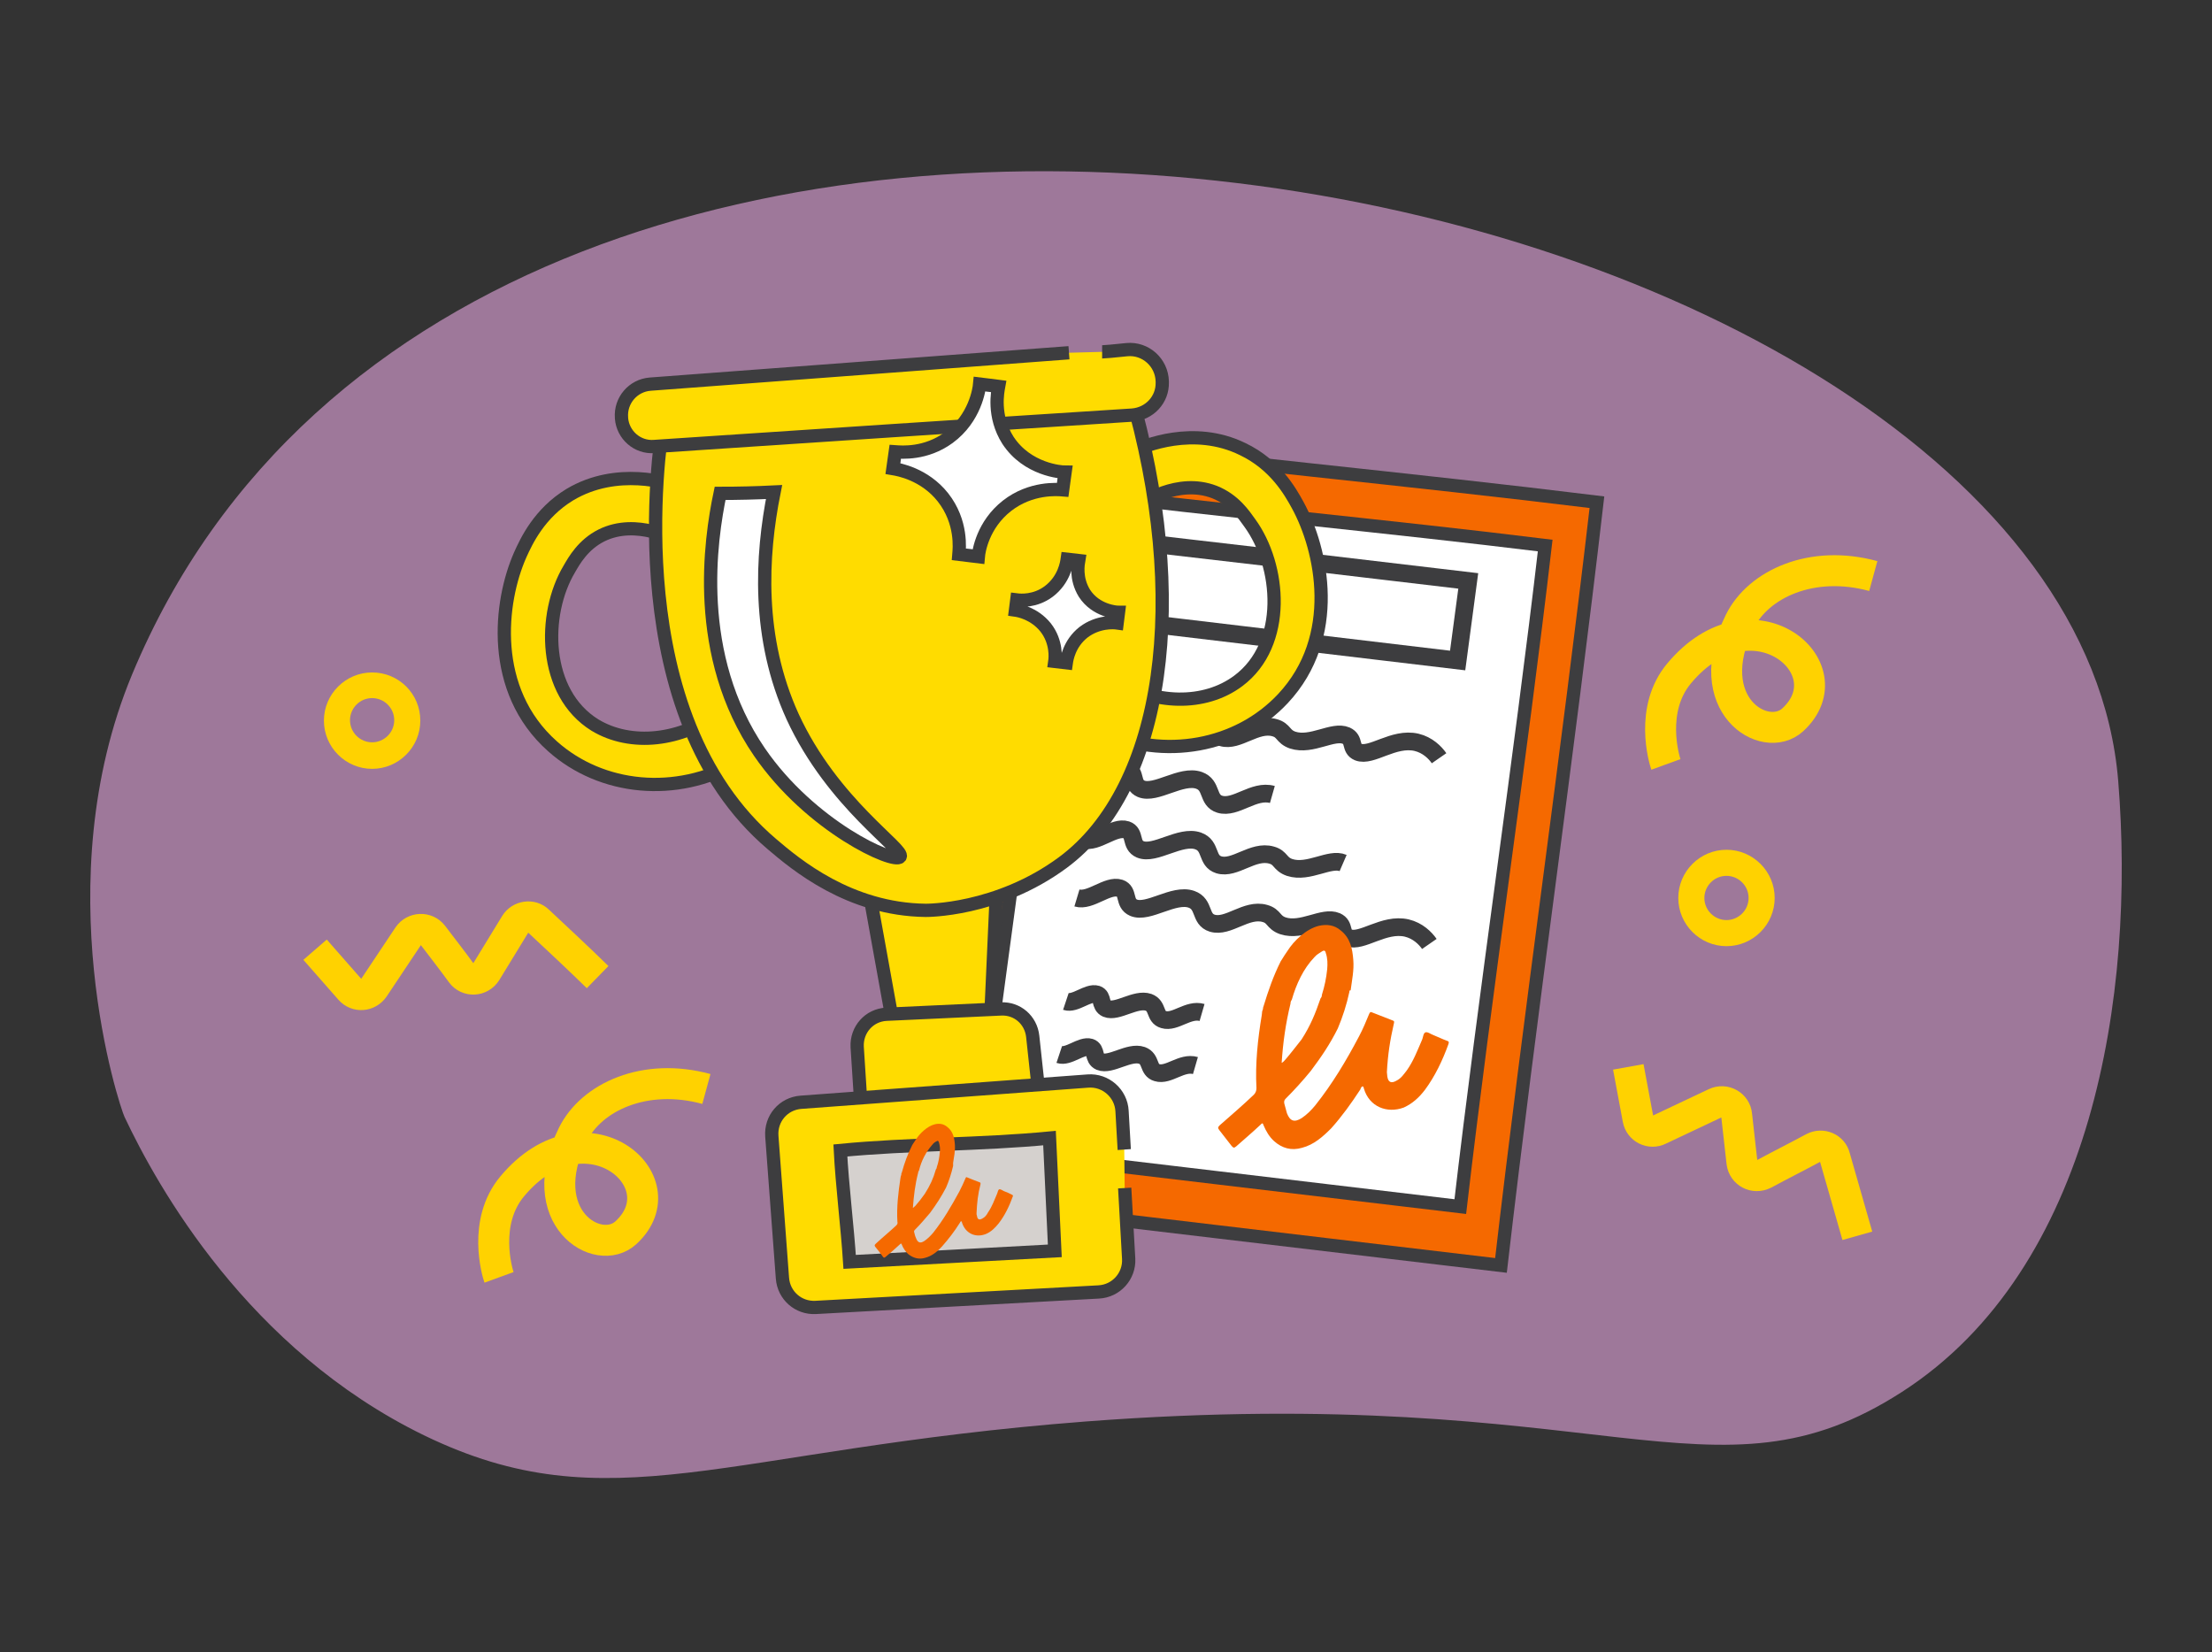 <svg width="478" height="357" viewBox="0 0 478 357" fill="none" xmlns="http://www.w3.org/2000/svg">
  <rect x="0" y="0" width="478" height="357" fill="#333333" stroke="none"/>
  <g clip-path="url(#clip0_4434_55418)">
    <path d="M26.903 241.333C33.973 256.334 53.561 291.592 91.59 310.129C131.721 329.621 156.278 313.187 234.533 307.167C347.091 298.567 370.214 327.041 411.014 300.765C452.388 274.107 461.465 214.674 457.738 168.81C446.941 35.709 103.725 -35.094 28.527 145.783C9.799 190.882 25.852 239.135 26.903 241.333Z" fill="#9E789A"/>
    <path d="M222.018 94.568C214.756 149.318 207.59 203.973 200.328 258.723C241.701 263.596 282.979 268.565 324.352 273.438C330.659 218.879 338.78 163.078 345.087 108.518C304.764 103.55 262.436 99.632 222.018 94.568Z" fill="#F56900" stroke="#3D3D3F" stroke-width="2.867" stroke-miterlimit="10"/>
    <path d="M230.044 106.129C223.928 152.28 217.049 202.157 210.934 248.308C245.809 252.417 280.685 256.621 315.561 260.729C320.912 214.674 328.556 163.937 333.907 117.882C299.795 113.678 264.155 110.429 230.044 106.129Z" fill="white" stroke="#3D3D3F" stroke-width="2.867" stroke-miterlimit="10"/>
    <path d="M234.82 153.904C237.687 154.764 241.413 150.942 244.089 151.802C246.095 152.471 244.853 155.051 247.051 156.006C250.204 157.344 255.746 152.853 259.568 154.191C262.53 155.242 261.288 158.491 264.059 159.35C267.498 160.402 271.416 156.102 275.429 157.248C277.531 157.822 277.149 159.159 279.347 159.924C283.455 161.261 288.042 157.726 290.908 158.968C292.819 159.828 291.673 161.739 293.488 162.504C296.355 163.65 301.132 159.255 306.101 160.402C308.49 160.975 310.114 162.599 310.974 163.841" stroke="#3D3D3F" stroke-width="3.822" stroke-miterlimit="10"/>
    <path d="M232.719 194.035C235.585 194.895 239.312 191.073 241.987 191.933C243.994 192.602 242.752 195.182 244.949 196.137C248.102 197.475 253.644 192.984 257.466 194.322C260.428 195.373 259.186 198.622 261.957 199.482C265.397 200.533 269.314 196.233 273.328 197.379C275.43 197.953 275.047 199.29 277.245 200.055C281.354 201.393 285.94 197.857 288.807 199.099C290.718 199.959 289.571 201.87 291.387 202.635C294.253 203.781 299.031 199.386 303.999 200.533C306.388 201.106 308.012 202.73 308.872 203.972" stroke="#3D3D3F" stroke-width="3.822" stroke-miterlimit="10"/>
    <path d="M239.79 116.449C239.121 122.182 238.548 127.819 237.879 133.552C263.582 136.61 289.285 139.668 314.988 142.725C315.752 136.992 316.517 131.259 317.281 125.526C291.483 122.469 265.588 119.411 239.79 116.449Z" stroke="#3D3D3F" stroke-width="3.822" stroke-miterlimit="10"/>
    <path d="M234.344 168.333C237.21 169.193 240.937 165.371 243.612 166.231C245.619 166.9 244.377 169.479 246.574 170.435C249.727 171.773 255.269 167.282 259.091 168.619C262.053 169.671 260.811 172.919 263.582 173.779C267.022 174.83 270.939 170.53 274.953 171.677" stroke="#3D3D3F" stroke-width="3.822" stroke-miterlimit="10"/>
    <path d="M228.898 227.86C230.905 228.529 233.676 225.758 235.587 226.332C237.02 226.809 236.16 228.72 237.689 229.389C239.982 230.345 243.995 227.096 246.766 228.051C248.868 228.816 248.008 231.205 250.015 231.778C252.499 232.542 255.366 229.389 258.328 230.249" stroke="#3D3D3F" stroke-width="3.822" stroke-miterlimit="10"/>
    <path d="M230.328 216.394C232.335 217.063 235.106 214.292 237.017 214.866C238.45 215.343 237.59 217.254 239.119 217.923C241.412 218.879 245.425 215.63 248.196 216.585C250.298 217.35 249.438 219.739 251.445 220.312C253.929 221.076 256.796 217.923 259.758 218.783" stroke="#3D3D3F" stroke-width="3.822" stroke-miterlimit="10"/>
    <path d="M234.152 181.423C237.019 182.283 240.745 178.461 243.421 179.321C245.427 179.99 244.185 182.57 246.383 183.525C249.536 184.863 255.078 180.372 258.9 181.71C261.862 182.761 260.62 186.009 263.391 186.869C266.831 187.92 270.748 183.621 274.761 184.767C276.863 185.34 276.481 186.678 278.679 187.443C282.787 188.78 287.374 185.245 290.24 186.487" stroke="#3D3D3F" stroke-width="3.822" stroke-miterlimit="10"/>
    <path d="M291.577 214.388C291.004 217.064 290.144 219.739 289.093 222.223C287.373 225.663 285.558 228.338 283.264 231.396C281.544 233.498 279.729 235.505 277.818 237.416C277.531 237.702 277.436 237.989 277.531 238.467C277.722 239.136 277.914 239.9 278.105 240.569C278.774 242.289 279.729 242.575 281.258 241.62C282.404 240.856 283.36 239.9 284.22 238.849C287.946 234.167 290.908 229.198 293.679 223.943C294.539 222.319 295.208 220.694 295.877 219.07C296.068 218.688 296.164 218.592 296.546 218.783C297.979 219.357 299.508 219.93 300.941 220.503C301.228 220.599 301.323 220.694 301.228 221.077C300.368 224.803 299.89 227.956 299.699 231.683C299.699 231.969 299.795 232.352 299.795 232.638C299.986 233.88 300.655 234.167 301.801 233.498C302.757 233.02 303.33 232.16 303.999 231.3C305.432 229.294 306.292 227.001 307.247 224.803C307.534 224.23 307.534 223.274 308.012 223.083C308.49 222.892 309.158 223.465 309.732 223.656C310.687 224.039 311.643 224.516 312.694 224.899C313.076 224.994 313.172 225.185 312.98 225.663C311.738 229.103 310.114 232.543 307.916 235.505C306.674 237.129 305.241 238.467 303.33 239.327C299.699 240.664 295.877 239.136 294.73 235.218C294.635 235.027 294.73 234.836 294.444 234.74C294.157 234.836 294.062 235.123 293.966 235.409C291.959 238.467 290.048 241.142 287.66 243.818C285.844 245.633 283.933 247.353 281.353 248.022C279.06 248.691 277.054 248.117 275.334 246.589C274.283 245.633 273.614 244.486 273.041 243.149C272.849 242.48 272.658 242.767 272.372 243.053C270.652 244.678 268.836 246.206 267.116 247.735C266.639 248.117 266.543 248.022 266.161 247.64C265.301 246.493 264.345 245.346 263.485 244.2C263.103 243.722 263.199 243.531 263.581 243.149C266.065 240.951 268.55 238.849 270.938 236.556C271.321 236.174 271.512 235.696 271.512 235.122C271.225 229.867 271.798 224.516 272.658 219.357C272.658 219.07 272.754 218.783 272.754 218.497C272.849 218.306 272.945 218.019 272.945 217.732C272.945 217.637 273.041 217.541 273.041 217.446C274.092 214.006 275.143 210.948 276.767 207.7C276.863 207.604 276.863 207.509 276.958 207.413C277.34 206.744 277.818 206.075 278.2 205.502C279.633 203.209 282.309 200.724 284.984 200.056C286.704 199.673 288.329 199.864 289.666 201.011C291.768 202.635 292.246 204.929 292.437 207.413C292.628 209.611 292.151 211.808 291.864 214.006C291.673 213.91 291.577 214.101 291.577 214.388ZM279.156 216.012C278.965 216.299 278.869 216.49 278.869 216.872C277.818 221.172 277.245 225.281 276.958 229.676C277.34 229.485 277.531 229.198 277.722 229.007C278.965 227.574 280.111 226.045 281.258 224.612C283.169 221.65 284.22 219.07 285.366 215.726C285.558 215.535 285.653 215.248 285.653 214.961C286.226 213.146 286.609 211.331 286.8 209.42C286.895 208.273 286.895 207.126 286.513 205.98C286.418 205.502 286.226 205.215 285.653 205.597C285.08 205.98 284.507 206.266 284.029 206.84C281.64 209.324 280.111 212.668 279.156 216.012Z" fill="#F56900"/>
    <path d="M146.53 105.079C144.619 104.41 133.344 100.779 123.121 106.894C116.528 110.907 113.757 116.927 112.419 119.889C107.928 130.017 105.73 149.127 119.394 161.262C130 170.721 146.148 172.25 159.239 164.797C158.092 161.071 156.945 157.44 155.703 153.714C147.295 160.211 136.307 161.358 128.567 156.676C117.292 149.7 117.196 132.693 123.025 122.946C124.076 121.131 125.987 117.691 130 115.685C137.549 111.958 145.957 116.64 147.008 117.213" fill="#FFDC00"/>
    <path d="M146.53 105.079C144.619 104.41 133.344 100.779 123.121 106.894C116.528 110.907 113.757 116.927 112.419 119.889C107.928 130.017 105.73 149.127 119.394 161.262C130 170.721 146.148 172.25 159.239 164.797C158.092 161.071 156.945 157.44 155.703 153.714C147.295 160.211 136.307 161.358 128.567 156.676C117.292 149.7 117.196 132.693 123.025 122.946C124.076 121.131 125.987 117.691 130 115.685C137.549 111.958 145.957 116.64 147.008 117.213" stroke="#3D3D3F" stroke-width="2.867" stroke-miterlimit="10"/>
    <path d="M245.141 97.339C247.052 96.479 257.849 91.797 268.551 97.052C275.526 100.396 278.774 106.129 280.399 109.091C285.75 118.837 289.667 137.661 277.246 150.942C267.499 161.357 251.543 164.319 237.879 158.013C238.739 154.191 239.503 150.465 240.363 146.643C249.345 152.376 260.333 152.567 267.595 147.12C278.201 139.19 276.768 122.182 270.079 113.009C268.837 111.289 266.735 108.04 262.435 106.32C254.505 103.263 246.67 108.709 245.714 109.378" fill="#FFDC00"/>
    <path d="M245.141 97.339C247.052 96.479 257.849 91.797 268.551 97.052C275.526 100.396 278.774 106.129 280.399 109.091C285.75 118.837 289.667 137.661 277.246 150.942C267.499 161.357 251.543 164.319 237.879 158.013C238.739 154.191 239.503 150.465 240.363 146.643C249.345 152.376 260.333 152.567 267.595 147.12C278.201 139.19 276.768 122.182 270.079 113.009C268.837 111.289 266.735 108.04 262.435 106.32C254.505 103.263 246.67 108.709 245.714 109.378" stroke="#3D3D3F" stroke-width="2.867" stroke-miterlimit="10"/>
    <path d="M186.375 184.672C188.955 198.813 191.439 212.859 194.019 227C200.612 226.809 207.205 226.714 213.798 226.523C214.467 212.381 215.04 198.24 215.709 184.003C206.345 184.003 197.077 184.098 187.713 184.098" fill="#FFDC00"/>
    <path d="M186.375 184.672C188.955 198.813 191.439 212.859 194.019 227C200.612 226.809 207.205 226.714 213.798 226.523C214.467 212.381 215.04 198.24 215.709 184.003C206.345 184.003 197.077 184.098 187.713 184.098" stroke="#3D3D3F" stroke-width="2.867" stroke-miterlimit="10"/>
    <path d="M143.282 91.51C142.422 96.861 133.918 154.478 166.787 182.379C171.947 186.774 183.508 196.52 200.039 196.711C200.039 196.711 215.422 196.902 229.659 186.392C251.636 170.148 257.273 129.253 244.183 84.44" fill="#FFDC00"/>
    <path d="M143.282 91.51C142.422 96.861 133.918 154.478 166.787 182.379C171.947 186.774 183.508 196.52 200.039 196.711C200.039 196.711 215.422 196.902 229.659 186.392C251.636 170.148 257.273 129.253 244.183 84.44" stroke="#3D3D3F" stroke-width="2.867" stroke-miterlimit="10"/>
    <path d="M186.283 242.48C185.901 237.033 185.614 231.682 185.232 226.236C185.041 222.51 187.812 219.356 191.538 219.165C199.756 218.783 208.068 218.401 216.286 218.019C219.821 217.828 222.783 220.408 223.165 223.943C223.739 229.294 224.312 234.74 224.981 240.091" fill="#FFDC00"/>
    <path d="M186.283 242.48C185.901 237.033 185.614 231.682 185.232 226.236C185.041 222.51 187.812 219.356 191.538 219.165C199.756 218.783 208.068 218.401 216.286 218.019C219.821 217.828 222.783 220.408 223.165 223.943C223.739 229.294 224.312 234.74 224.981 240.091" stroke="#3D3D3F" stroke-width="2.867" stroke-miterlimit="10"/>
    <path d="M230.998 76.222C196.218 78.802 175.293 80.426 140.512 83.006C136.786 83.293 134.015 86.542 134.302 90.268V90.364C134.588 93.995 137.741 96.766 141.372 96.479C175.77 94.186 210.264 91.892 244.662 89.695C248.389 89.408 251.255 86.35 251.16 82.624C251.16 82.528 251.16 82.528 251.16 82.433C251.064 78.324 247.529 75.171 243.516 75.553C240.936 75.84 238.547 76.031 238.165 76.031" fill="#FFDC00"/>
    <path d="M230.998 76.222C196.218 78.802 175.293 80.426 140.512 83.006C136.786 83.293 134.015 86.542 134.302 90.268V90.364C134.588 93.995 137.741 96.766 141.372 96.479C175.77 94.186 210.264 91.892 244.662 89.695C248.389 89.408 251.255 86.35 251.16 82.624C251.16 82.528 251.16 82.528 251.16 82.433C251.064 78.324 247.529 75.171 243.516 75.553C240.936 75.84 238.547 76.031 238.165 76.031" stroke="#3D3D3F" stroke-width="2.867" stroke-miterlimit="10"/>
    <path d="M242.943 248.403C242.752 245.632 242.657 242.862 242.466 240.091C242.275 236.269 238.93 233.307 235.108 233.593C214.469 235.122 193.735 236.651 173.096 238.18C169.274 238.466 166.503 241.715 166.79 245.537C167.554 255.761 168.319 265.985 169.083 276.209C169.37 279.935 172.523 282.706 176.249 282.515L237.401 279.171C241.223 278.979 244.09 275.731 243.899 272.004C243.612 266.94 243.326 261.78 243.039 256.716" fill="#FFDC00"/>
    <path d="M242.943 248.403C242.752 245.632 242.657 242.862 242.466 240.091C242.275 236.269 238.93 233.307 235.108 233.593C214.469 235.122 193.735 236.651 173.096 238.18C169.274 238.466 166.503 241.715 166.79 245.537C167.554 255.761 168.319 265.985 169.083 276.209C169.37 279.935 172.523 282.706 176.249 282.515L237.401 279.171C241.223 278.979 244.09 275.731 243.899 272.004C243.612 266.94 243.326 261.78 243.039 256.716" stroke="#3D3D3F" stroke-width="2.867" stroke-miterlimit="10"/>
    <path d="M155.609 106.607C153.506 116.64 149.78 141.579 164.113 162.504C175.196 178.652 193.255 186.774 194.497 185.149C195.74 183.621 179.974 173.779 171.279 154.86C163.539 137.852 164.495 120.175 167.266 106.321C163.444 106.512 159.526 106.607 155.609 106.607Z" fill="white" stroke="#3D3D3F" stroke-width="2.867" stroke-miterlimit="10"/>
    <path d="M215.805 83.484C214.468 83.293 213.13 83.197 211.697 83.006C211.601 84.057 210.741 90.364 205.008 94.568C200.039 98.199 194.784 97.721 193.447 97.626C193.255 98.868 193.16 100.014 192.969 101.256C194.115 101.448 199.753 102.403 203.766 107.467C207.97 112.818 207.301 118.647 207.206 119.793C208.639 119.984 209.977 120.08 211.41 120.271C211.506 119.124 212.365 113.391 217.621 109.283C222.78 105.27 228.513 105.747 229.66 105.843C229.851 104.601 229.947 103.263 230.138 102.021C229.373 102.021 222.016 101.543 217.812 95.141C214.468 89.886 215.614 84.535 215.805 83.484Z" fill="white" stroke="#3D3D3F" stroke-width="2.867" stroke-miterlimit="10"/>
    <path d="M233.101 121.131C232.241 121.035 231.477 120.94 230.617 120.844C230.521 121.513 230.044 125.24 226.604 127.819C223.642 130.017 220.489 129.73 219.724 129.635C219.629 130.399 219.533 131.068 219.438 131.833C220.106 131.928 223.451 132.501 225.935 135.559C228.419 138.712 228.037 142.247 227.941 142.916C228.801 143.012 229.661 143.107 230.426 143.203C230.521 142.534 230.999 139.094 234.152 136.61C237.305 134.221 240.745 134.508 241.414 134.603C241.51 133.839 241.605 133.075 241.701 132.31C241.223 132.31 236.828 132.024 234.343 128.202C232.337 124.953 233.006 121.704 233.101 121.131Z" fill="white" stroke="#3D3D3F" stroke-width="2.867" stroke-miterlimit="10"/>
    <path d="M68.086 205.215C70.57 208.081 73.15 210.948 75.634 213.814C77.068 215.439 79.552 215.247 80.794 213.432C83.278 209.706 85.763 205.979 88.247 202.253C89.489 200.437 92.165 200.342 93.502 202.061C95.604 204.832 97.707 207.508 99.713 210.279C101.051 212.094 103.822 211.999 105.064 209.992C107.166 206.552 109.268 203.113 111.37 199.673C112.421 197.953 114.906 197.571 116.339 199.004C120.639 203.017 124.938 207.03 129.143 211.139" stroke="#FFD200" stroke-width="6.689" stroke-miterlimit="10"/>
    <path d="M351.867 230.536C352.536 234.262 353.3 238.084 353.969 241.811C354.351 243.913 356.645 245.06 358.556 244.104C362.569 242.193 366.677 240.282 370.691 238.371C372.697 237.416 375.086 238.753 375.277 240.951C375.659 244.391 376.041 247.735 376.424 251.175C376.71 253.468 379.099 254.71 381.201 253.659C384.736 251.748 388.367 249.933 391.903 248.022C393.718 247.066 396.011 248.022 396.489 250.028C398.113 255.666 399.738 261.303 401.362 267.036" stroke="#FFD200" stroke-width="6.689" stroke-miterlimit="10"/>
    <path d="M107.836 276.018C107.454 274.967 104.205 264.074 110.703 256.334C126.373 237.606 147.394 255.188 135.259 266.367C129.239 271.909 114.907 263.118 123.793 245.155C127.806 237.033 139.368 231.682 152.649 235.313" stroke="#FFD200" stroke-width="6.689" stroke-miterlimit="10"/>
    <path d="M359.992 165.179C359.61 164.128 356.361 153.236 362.859 145.496C378.529 126.768 399.55 144.35 387.415 155.529C381.396 161.071 367.063 152.28 375.949 134.317C379.962 126.195 391.524 120.844 404.805 124.475" stroke="#FFD200" stroke-width="6.689" stroke-miterlimit="10"/>
    <path d="M80.411 145.305C74.678 145.305 69.996 149.987 69.996 155.72C69.996 161.453 74.678 166.135 80.411 166.135C86.144 166.135 90.826 161.453 90.826 155.72C90.826 149.891 86.144 145.305 80.411 145.305ZM80.411 160.402C77.831 160.402 75.633 158.3 75.633 155.624C75.633 153.044 77.736 150.847 80.411 150.847C82.991 150.847 85.189 152.949 85.189 155.624C85.189 158.3 82.991 160.402 80.411 160.402Z" fill="#FFD200"/>
    <path d="M373.083 183.621C367.35 183.621 362.668 188.303 362.668 194.036C362.668 199.769 367.35 204.451 373.083 204.451C378.816 204.451 383.498 199.769 383.498 194.036C383.498 188.303 378.816 183.621 373.083 183.621ZM373.083 198.813C370.503 198.813 368.305 196.711 368.305 194.036C368.305 191.456 370.408 189.258 373.083 189.258C375.663 189.258 377.86 191.36 377.86 194.036C377.86 196.711 375.663 198.813 373.083 198.813Z" fill="#FFD200"/>
    <path d="M181.598 248.595C181.98 256.048 183.126 265.221 183.604 272.673C198.414 271.909 213.225 271.049 227.939 270.285C227.557 262.163 227.175 254.041 226.793 245.919C211.983 247.353 196.408 247.162 181.598 248.595Z" fill="#D5D1CE" stroke="#3D3D3F" stroke-width="2.867" stroke-miterlimit="10"/>
    <path d="M205.962 251.939C205.58 253.564 205.102 255.092 204.433 256.621C203.382 258.628 202.331 260.252 200.993 262.068C199.942 263.31 198.891 264.552 197.744 265.699C197.553 265.89 197.458 266.081 197.553 266.272C197.649 266.654 197.744 267.132 197.936 267.514C198.318 268.565 198.891 268.756 199.847 268.087C200.515 267.61 201.089 267.036 201.662 266.367C203.86 263.596 205.58 260.634 207.299 257.481C207.777 256.526 208.255 255.57 208.637 254.615C208.733 254.328 208.828 254.328 209.019 254.424C209.879 254.806 210.739 255.092 211.695 255.475C211.886 255.57 211.886 255.57 211.886 255.857C211.313 258.055 211.121 259.966 211.026 262.163C211.026 262.354 211.026 262.545 211.121 262.737C211.217 263.501 211.599 263.692 212.268 263.31C212.841 263.023 213.224 262.545 213.51 261.972C214.37 260.73 214.848 259.392 215.421 258.055C215.612 257.672 215.612 257.195 215.899 257.003C216.186 256.908 216.568 257.195 216.95 257.386C217.523 257.577 218.097 257.863 218.67 258.15C218.861 258.246 218.957 258.341 218.861 258.532C218.097 260.634 217.141 262.641 215.803 264.361C215.039 265.316 214.179 266.176 213.032 266.654C210.835 267.514 208.637 266.559 207.873 264.17C207.873 264.074 207.873 263.979 207.682 263.883C207.491 263.979 207.491 264.17 207.395 264.265C206.248 266.081 205.006 267.705 203.573 269.329C202.522 270.476 201.375 271.432 199.847 271.814C198.509 272.196 197.267 271.814 196.216 270.954C195.642 270.38 195.165 269.712 194.878 268.947C194.782 268.565 194.591 268.756 194.496 268.852C193.445 269.807 192.394 270.763 191.343 271.623C191.056 271.814 190.96 271.814 190.769 271.527C190.292 270.858 189.718 270.094 189.145 269.425C188.954 269.138 188.954 269.043 189.24 268.756C190.674 267.418 192.203 266.176 193.636 264.839C193.922 264.552 194.018 264.361 193.922 263.979C193.731 260.825 194.114 257.672 194.591 254.519C194.591 254.328 194.687 254.137 194.687 254.041C194.782 253.946 194.782 253.755 194.782 253.564C194.782 253.468 194.878 253.468 194.878 253.373C195.451 251.27 196.12 249.455 197.076 247.544C197.076 247.448 197.171 247.448 197.171 247.353C197.458 246.971 197.649 246.589 197.936 246.206C198.795 244.869 200.42 243.34 201.949 242.958C203 242.671 203.955 242.862 204.72 243.531C205.962 244.486 206.248 245.92 206.344 247.353C206.439 248.691 206.153 250.028 205.962 251.27C205.962 251.653 205.962 251.844 205.962 251.939ZM198.604 252.895C198.509 253.086 198.413 253.181 198.413 253.373C197.744 255.952 197.458 258.437 197.267 261.017C197.458 260.921 197.553 260.73 197.744 260.634C198.509 259.774 199.178 258.914 199.847 257.959C200.993 256.144 201.662 254.71 202.235 252.704C202.331 252.608 202.426 252.417 202.426 252.226C202.809 251.175 203 250.028 203.095 248.882C203.191 248.213 203.095 247.544 202.904 246.875C202.809 246.589 202.713 246.397 202.426 246.589C202.044 246.78 201.758 246.971 201.471 247.353C200.038 248.977 199.082 250.888 198.604 252.895Z" fill="#F56900"/>
  </g>
  <defs>
    <clipPath id="clip0_4434_55418">
      <rect width="439" height="295" fill="white" transform="translate(19.5 31)"/>
    </clipPath>
  </defs>
</svg>

